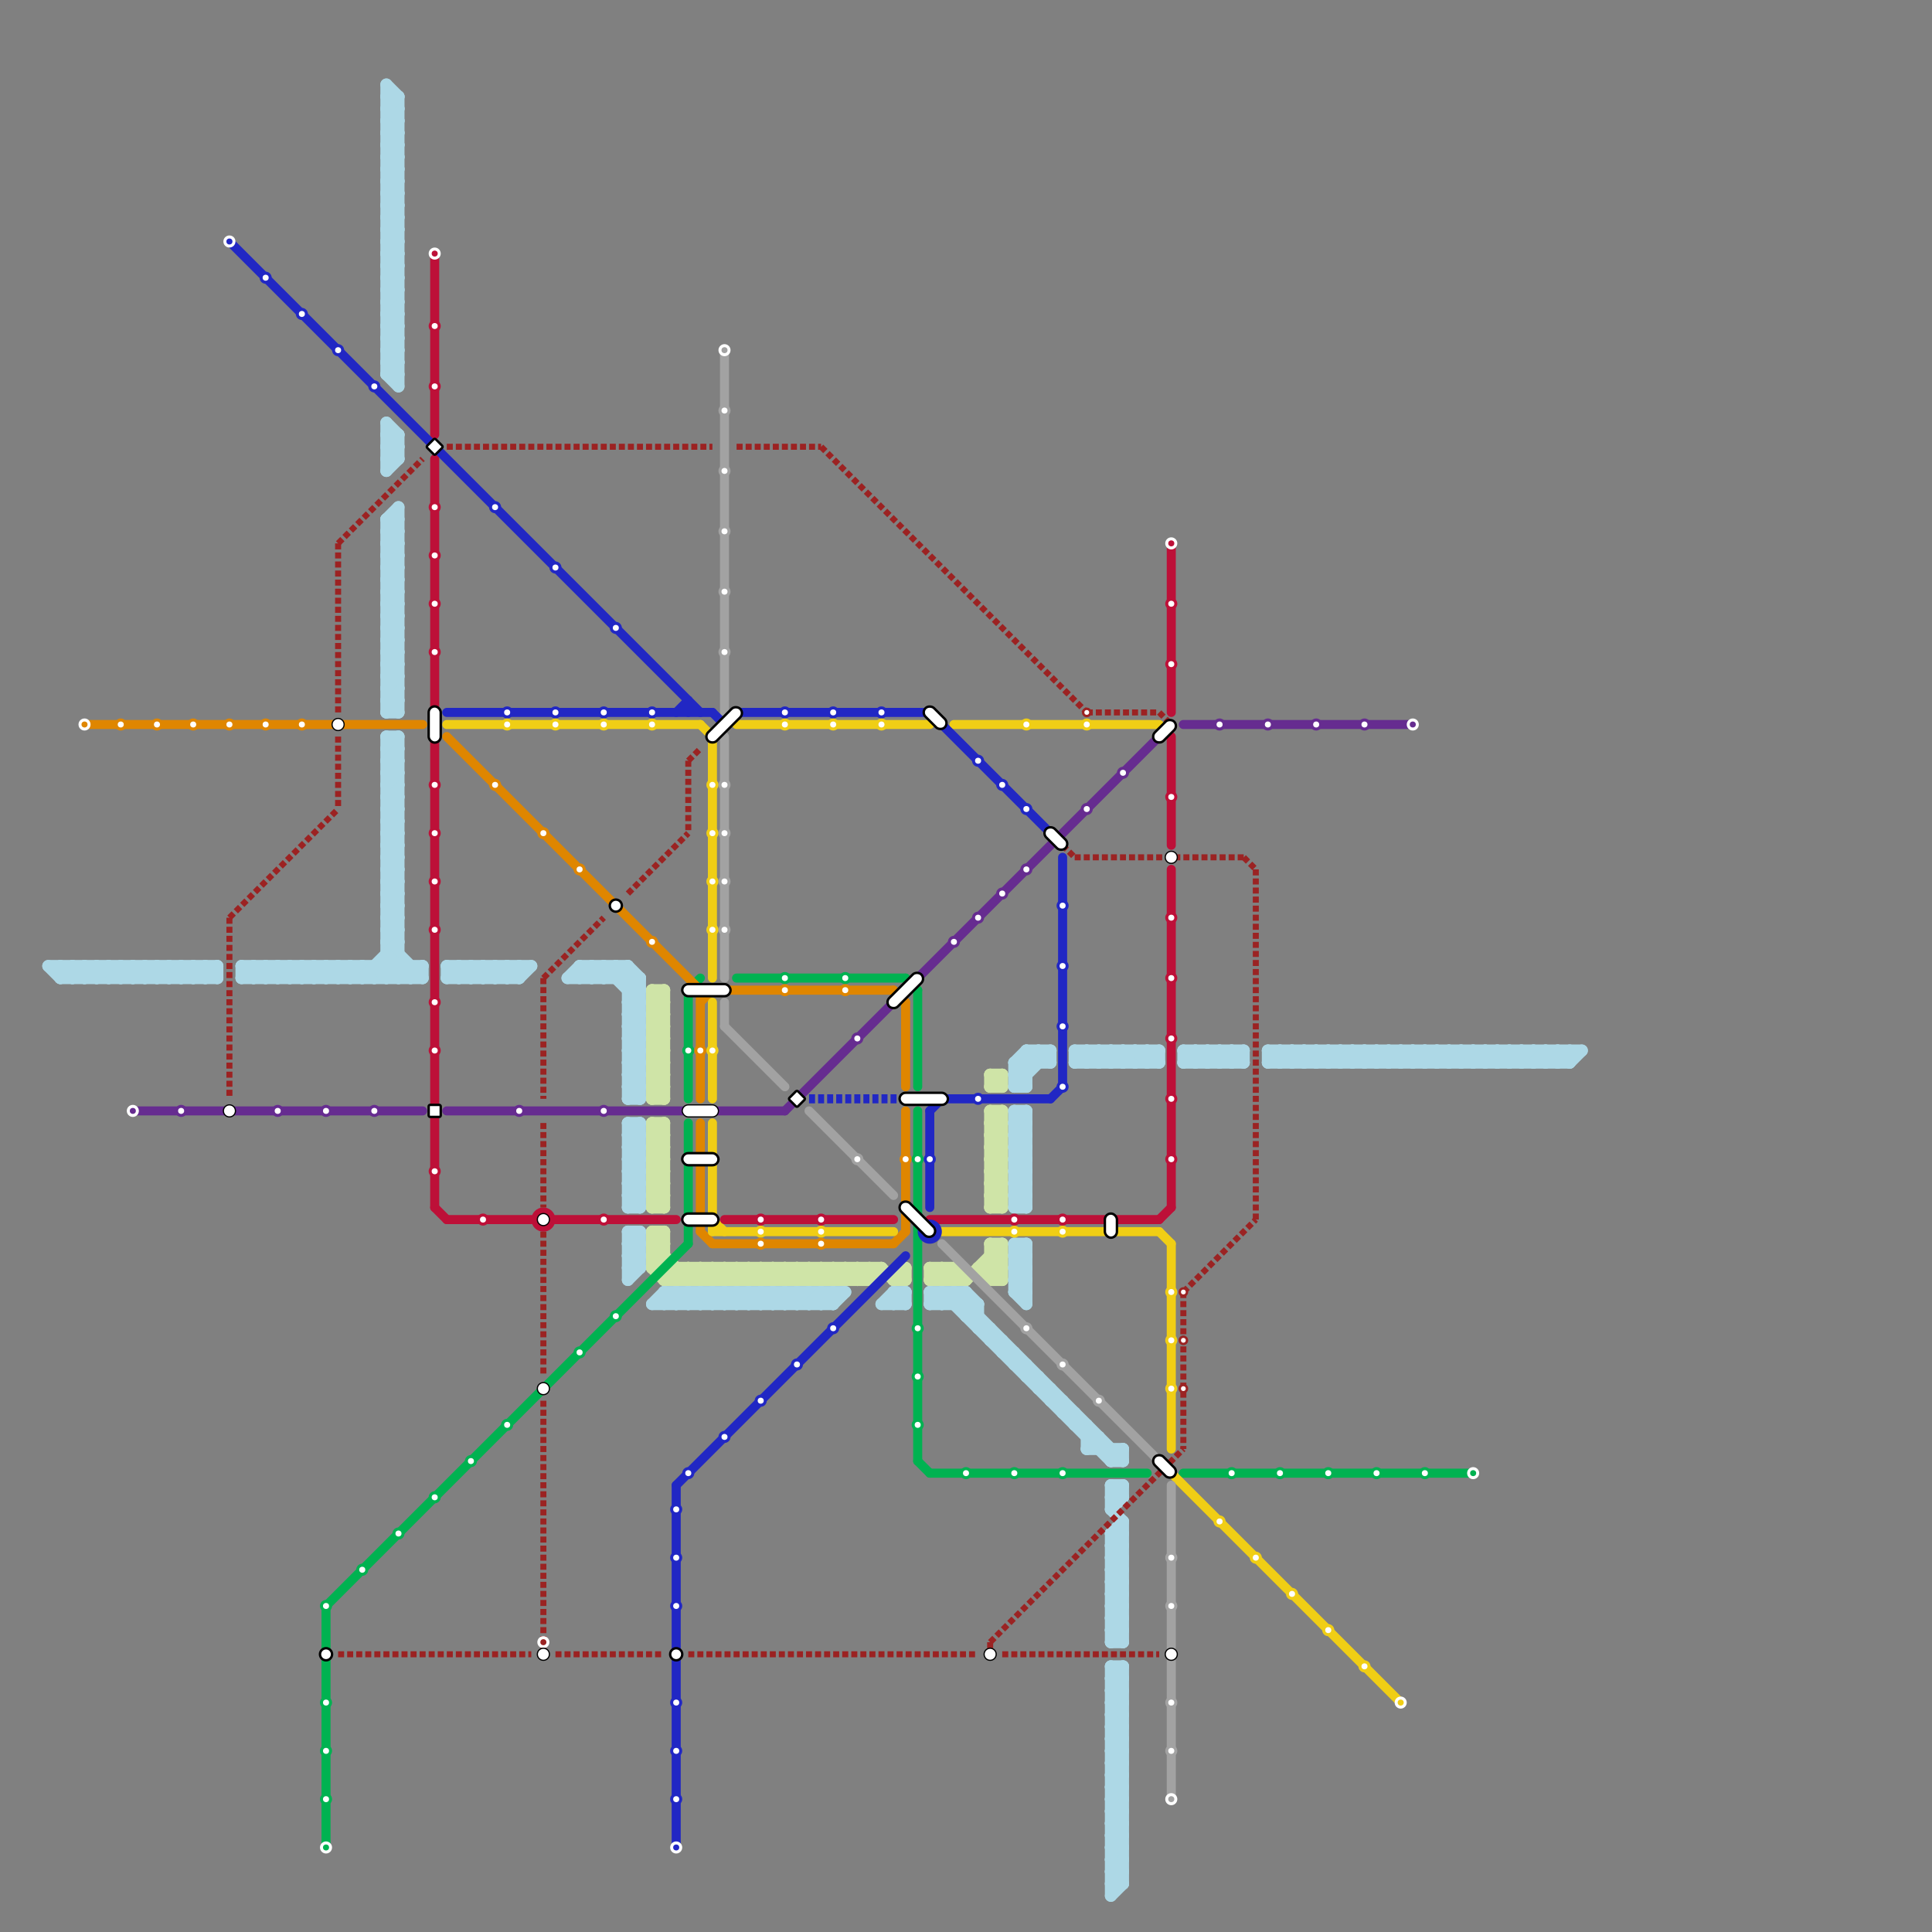 
<svg version="1.1" xmlns="http://www.w3.org/2000/svg" viewBox="0 0 160 160">
<rect x="0" y="0" width="160" height="160" fill="#808080" stroke="none"/>
<style>text { font: 1px Helvetica; font-weight: 600; white-space: pre; dominant-baseline: central; } line { stroke-width: 1; fill: none; stroke-linecap: round; stroke-linejoin: round; } .c0 { stroke: #cfe4a7 } .c1 { stroke: #00b251 } .c2 { stroke: #df8600 } .c3 { stroke: #f0ce15 } .c4 { stroke: #bd1038 } .c5 { stroke: #a2a2a2 } .c6 { stroke: #662c90 } .c7 { stroke: #2127c4 } .c8 { stroke: #add8e6 } .c9 { stroke: #9b2222 } .c10 { stroke: #9c2222 } .c11 { stroke: #9b2322 } .c12 { stroke: #9b2323 } .w2 { stroke-width: .75; }.w1 { stroke-width: 1; }.w3 { stroke-width: .5; }.l3 { stroke-dasharray: .5 .25; stroke-linecap: butt; }</style><defs><g id="ct-xf"><circle r="0.5" fill="#fff" stroke="#000" stroke-width="0.2"/></g><g id="ct"><circle r="0.5" fill="#fff" stroke="#000" stroke-width="0.1"/></g><g id="cmd-xf-df8600"><circle r="0.5" fill="#fff"/><circle r="0.25" fill="#df8600"/></g><g id="cmd-df8600"><circle r="0.5" fill="#df8600"/><circle r="0.25" fill="#fff"/></g><g id="cmd-xf-662c90"><circle r="0.5" fill="#fff"/><circle r="0.25" fill="#662c90"/></g><g id="cmd-662c90"><circle r="0.5" fill="#662c90"/><circle r="0.25" fill="#fff"/></g><g id="cmd-xf-2127c4"><circle r="0.5" fill="#fff"/><circle r="0.25" fill="#2127c4"/></g><g id="cmd-2127c4"><circle r="0.5" fill="#2127c4"/><circle r="0.25" fill="#fff"/></g><g id="cmd-00b251"><circle r="0.5" fill="#00b251"/><circle r="0.25" fill="#fff"/></g><g id="cmd-xf-00b251"><circle r="0.5" fill="#fff"/><circle r="0.25" fill="#00b251"/></g><g id="cmd-xf-bd1038"><circle r="0.5" fill="#fff"/><circle r="0.25" fill="#bd1038"/></g><g id="cmd-bd1038"><circle r="0.5" fill="#bd1038"/><circle r="0.25" fill="#fff"/></g><g id="cmd-f0ce15"><circle r="0.5" fill="#f0ce15"/><circle r="0.25" fill="#fff"/></g><g id="cmd-xf-9b2322"><circle r="0.5" fill="#fff"/><circle r="0.25" fill="#9b2322"/></g><g id="cmd-xf-a2a2a2"><circle r="0.5" fill="#fff"/><circle r="0.25" fill="#a2a2a2"/></g><g id="cmd-a2a2a2"><circle r="0.5" fill="#a2a2a2"/><circle r="0.25" fill="#fff"/></g><g id="cmd-xf-f0ce15"><circle r="0.5" fill="#fff"/><circle r="0.25" fill="#f0ce15"/></g><g id="csm-9c2222"><circle r="0.4" fill="#9c2222"/><circle r="0.2" fill="#fff"/></g><g id="csm-9b2323"><circle r="0.4" fill="#9b2323"/><circle r="0.2" fill="#fff"/></g></defs><line class="c0 " x1="59" y1="105" x2="60" y2="106"/><line class="c0 " x1="54" y1="97" x2="55" y2="97"/><line class="c0 " x1="54" y1="99" x2="55" y2="99"/><line class="c0 " x1="82" y1="94" x2="83" y2="93"/><line class="c0 " x1="54" y1="85" x2="55" y2="84"/><line class="c0 " x1="64" y1="105" x2="65" y2="106"/><line class="c0 " x1="79" y1="105" x2="80" y2="106"/><line class="c0 " x1="54" y1="87" x2="55" y2="86"/><line class="c0 " x1="61" y1="105" x2="62" y2="106"/><line class="c0 " x1="82" y1="96" x2="83" y2="96"/><line class="c0 " x1="72" y1="105" x2="72" y2="106"/><line class="c0 " x1="54" y1="93" x2="55" y2="94"/><line class="c0 " x1="82" y1="98" x2="83" y2="97"/><line class="c0 " x1="54" y1="95" x2="55" y2="96"/><line class="c0 " x1="69" y1="106" x2="70" y2="105"/><line class="c0 " x1="81" y1="105" x2="82" y2="106"/><line class="c0 " x1="54" y1="83" x2="55" y2="83"/><line class="c0 " x1="78" y1="105" x2="78" y2="106"/><line class="c0 " x1="59" y1="106" x2="60" y2="105"/><line class="c0 " x1="82" y1="100" x2="83" y2="100"/><line class="c0 " x1="82" y1="92" x2="83" y2="93"/><line class="c0 " x1="65" y1="105" x2="66" y2="106"/><line class="c0 " x1="54" y1="103" x2="55" y2="102"/><line class="c0 " x1="82" y1="94" x2="83" y2="95"/><line class="c0 " x1="55" y1="82" x2="55" y2="91"/><line class="c0 " x1="62" y1="105" x2="63" y2="106"/><line class="c0 " x1="82" y1="98" x2="83" y2="99"/><line class="c0 " x1="54" y1="88" x2="55" y2="87"/><line class="c0 " x1="54" y1="82" x2="55" y2="83"/><line class="c0 " x1="63" y1="105" x2="64" y2="106"/><line class="c0 " x1="56" y1="106" x2="57" y2="105"/><line class="c0 " x1="54" y1="102" x2="55" y2="102"/><line class="c0 " x1="60" y1="105" x2="60" y2="106"/><line class="c0 " x1="82" y1="103" x2="83" y2="104"/><line class="c0 " x1="54" y1="104" x2="55" y2="104"/><line class="c0 " x1="69" y1="105" x2="69" y2="106"/><line class="c0 " x1="55" y1="93" x2="55" y2="100"/><line class="c0 " x1="82" y1="89" x2="83" y2="89"/><line class="c0 " x1="54" y1="90" x2="55" y2="89"/><line class="c0 " x1="55" y1="106" x2="72" y2="106"/><line class="c0 " x1="72" y1="106" x2="73" y2="105"/><line class="c0 " x1="54" y1="88" x2="55" y2="89"/><line class="c0 " x1="54" y1="98" x2="55" y2="99"/><line class="c0 " x1="54" y1="84" x2="55" y2="84"/><line class="c0 " x1="54" y1="86" x2="55" y2="86"/><line class="c0 " x1="68" y1="105" x2="68" y2="106"/><line class="c0 " x1="54" y1="96" x2="55" y2="95"/><line class="c0 " x1="58" y1="106" x2="59" y2="105"/><line class="c0 " x1="69" y1="105" x2="70" y2="106"/><line class="c0 " x1="58" y1="105" x2="58" y2="106"/><line class="c0 " x1="67" y1="105" x2="67" y2="106"/><line class="c0 " x1="54" y1="90" x2="55" y2="91"/><line class="c0 " x1="82" y1="106" x2="83" y2="105"/><line class="c0 " x1="60" y1="106" x2="61" y2="105"/><line class="c0 " x1="54" y1="102" x2="54" y2="105"/><line class="c0 " x1="54" y1="89" x2="55" y2="89"/><line class="c0 " x1="83" y1="92" x2="83" y2="100"/><line class="c0 " x1="54" y1="97" x2="55" y2="96"/><line class="c0 " x1="54" y1="99" x2="55" y2="98"/><line class="c0 " x1="54" y1="91" x2="55" y2="90"/><line class="c0 " x1="59" y1="105" x2="59" y2="106"/><line class="c0 " x1="66" y1="105" x2="67" y2="106"/><line class="c0 " x1="74" y1="106" x2="75" y2="105"/><line class="c0 " x1="54" y1="93" x2="55" y2="93"/><line class="c0 " x1="68" y1="106" x2="69" y2="105"/><line class="c0 " x1="54" y1="85" x2="55" y2="86"/><line class="c0 " x1="54" y1="95" x2="55" y2="95"/><line class="c0 " x1="82" y1="90" x2="83" y2="89"/><line class="c0 " x1="54" y1="87" x2="55" y2="88"/><line class="c0 " x1="55" y1="106" x2="56" y2="105"/><line class="c0 " x1="82" y1="104" x2="83" y2="105"/><line class="c0 " x1="64" y1="105" x2="64" y2="106"/><line class="c0 " x1="79" y1="105" x2="79" y2="106"/><line class="c0 " x1="68" y1="105" x2="69" y2="106"/><line class="c0 " x1="82" y1="92" x2="83" y2="92"/><line class="c0 " x1="54" y1="97" x2="55" y2="98"/><line class="c0 " x1="82" y1="94" x2="83" y2="94"/><line class="c0 " x1="54" y1="99" x2="55" y2="100"/><line class="c0 " x1="77" y1="106" x2="80" y2="106"/><line class="c0 " x1="70" y1="105" x2="70" y2="106"/><line class="c0 " x1="65" y1="105" x2="65" y2="106"/><line class="c0 " x1="82" y1="98" x2="83" y2="98"/><line class="c0 " x1="62" y1="106" x2="63" y2="105"/><line class="c0 " x1="82" y1="89" x2="82" y2="90"/><line class="c0 " x1="71" y1="106" x2="72" y2="105"/><line class="c0 " x1="82" y1="97" x2="83" y2="96"/><line class="c0 " x1="82" y1="99" x2="83" y2="98"/><line class="c0 " x1="77" y1="106" x2="78" y2="105"/><line class="c0 " x1="71" y1="105" x2="71" y2="106"/><line class="c0 " x1="78" y1="105" x2="79" y2="106"/><line class="c0 " x1="54" y1="82" x2="55" y2="82"/><line class="c0 " x1="64" y1="106" x2="65" y2="105"/><line class="c0 " x1="54" y1="94" x2="55" y2="94"/><line class="c0 " x1="82" y1="93" x2="83" y2="93"/><line class="c0 " x1="82" y1="103" x2="83" y2="103"/><line class="c0 " x1="54" y1="104" x2="55" y2="103"/><line class="c0 " x1="82" y1="95" x2="83" y2="95"/><line class="c0 " x1="57" y1="106" x2="58" y2="105"/><line class="c0 " x1="60" y1="105" x2="61" y2="106"/><line class="c0 " x1="54" y1="88" x2="55" y2="88"/><line class="c0 " x1="63" y1="105" x2="63" y2="106"/><line class="c0 " x1="70" y1="105" x2="71" y2="106"/><line class="c0 " x1="80" y1="106" x2="83" y2="103"/><line class="c0 " x1="82" y1="97" x2="83" y2="98"/><line class="c0 " x1="54" y1="98" x2="55" y2="98"/><line class="c0 " x1="54" y1="103" x2="57" y2="106"/><line class="c0 " x1="57" y1="105" x2="58" y2="106"/><line class="c0 " x1="54" y1="100" x2="55" y2="100"/><line class="c0 " x1="82" y1="99" x2="83" y2="100"/><line class="c0 " x1="54" y1="84" x2="55" y2="83"/><line class="c0 " x1="54" y1="86" x2="55" y2="85"/><line class="c0 " x1="77" y1="105" x2="78" y2="106"/><line class="c0 " x1="54" y1="102" x2="55" y2="103"/><line class="c0 " x1="77" y1="105" x2="79" y2="105"/><line class="c0 " x1="55" y1="102" x2="55" y2="104"/><line class="c0 " x1="54" y1="96" x2="55" y2="97"/><line class="c0 " x1="82" y1="96" x2="83" y2="95"/><line class="c0 " x1="54" y1="89" x2="55" y2="88"/><line class="c0 " x1="54" y1="83" x2="55" y2="82"/><line class="c0 " x1="54" y1="93" x2="54" y2="100"/><line class="c0 " x1="83" y1="103" x2="83" y2="106"/><line class="c0 " x1="82" y1="100" x2="83" y2="99"/><line class="c0 " x1="61" y1="105" x2="61" y2="106"/><line class="c0 " x1="75" y1="105" x2="75" y2="106"/><line class="c0 " x1="54" y1="85" x2="55" y2="85"/><line class="c0 " x1="54" y1="87" x2="55" y2="87"/><line class="c0 " x1="54" y1="95" x2="55" y2="94"/><line class="c0 " x1="67" y1="105" x2="68" y2="106"/><line class="c0 " x1="82" y1="104" x2="83" y2="104"/><line class="c0 " x1="54" y1="105" x2="55" y2="104"/><line class="c0 " x1="82" y1="96" x2="83" y2="97"/><line class="c0 " x1="82" y1="106" x2="83" y2="106"/><line class="c0 " x1="67" y1="106" x2="68" y2="105"/><line class="c0 " x1="54" y1="89" x2="55" y2="90"/><line class="c0 " x1="54" y1="91" x2="55" y2="91"/><line class="c0 " x1="62" y1="105" x2="62" y2="106"/><line class="c0 " x1="54" y1="83" x2="55" y2="84"/><line class="c0 " x1="56" y1="105" x2="56" y2="106"/><line class="c0 " x1="54" y1="103" x2="55" y2="103"/><line class="c0 " x1="74" y1="106" x2="75" y2="106"/><line class="c0 " x1="61" y1="106" x2="62" y2="105"/><line class="c0 " x1="82" y1="90" x2="83" y2="90"/><line class="c0 " x1="54" y1="105" x2="55" y2="106"/><line class="c0 " x1="81" y1="105" x2="83" y2="105"/><line class="c0 " x1="83" y1="89" x2="83" y2="90"/><line class="c0 " x1="78" y1="106" x2="79" y2="105"/><line class="c0 " x1="54" y1="94" x2="55" y2="93"/><line class="c0 " x1="82" y1="93" x2="83" y2="92"/><line class="c0 " x1="65" y1="106" x2="66" y2="105"/><line class="c0 " x1="82" y1="95" x2="83" y2="94"/><line class="c0 " x1="56" y1="105" x2="73" y2="105"/><line class="c0 " x1="82" y1="103" x2="82" y2="106"/><line class="c0 " x1="82" y1="105" x2="83" y2="104"/><line class="c0 " x1="82" y1="92" x2="82" y2="100"/><line class="c0 " x1="54" y1="82" x2="54" y2="91"/><line class="c0 " x1="82" y1="97" x2="83" y2="97"/><line class="c0 " x1="54" y1="90" x2="55" y2="90"/><line class="c0 " x1="54" y1="98" x2="55" y2="97"/><line class="c0 " x1="82" y1="99" x2="83" y2="99"/><line class="c0 " x1="54" y1="100" x2="55" y2="99"/><line class="c0 " x1="82" y1="89" x2="83" y2="90"/><line class="c0 " x1="71" y1="105" x2="72" y2="106"/><line class="c0 " x1="70" y1="106" x2="71" y2="105"/><line class="c0 " x1="58" y1="105" x2="59" y2="106"/><line class="c0 " x1="66" y1="106" x2="67" y2="105"/><line class="c0 " x1="54" y1="84" x2="55" y2="85"/><line class="c0 " x1="54" y1="94" x2="55" y2="95"/><line class="c0 " x1="82" y1="93" x2="83" y2="94"/><line class="c0 " x1="57" y1="105" x2="57" y2="106"/><line class="c0 " x1="54" y1="86" x2="55" y2="87"/><line class="c0 " x1="63" y1="106" x2="64" y2="105"/><line class="c0 " x1="54" y1="96" x2="55" y2="96"/><line class="c0 " x1="66" y1="105" x2="66" y2="106"/><line class="c0 " x1="73" y1="105" x2="74" y2="106"/><line class="c0 " x1="82" y1="95" x2="83" y2="96"/><line class="c0 " x1="82" y1="105" x2="83" y2="106"/><line class="c0 " x1="77" y1="105" x2="77" y2="106"/><line class="c1 w2" x1="98" y1="122" x2="122" y2="122"/><line class="c1 w2" x1="76" y1="92" x2="76" y2="121"/><line class="c1 w2" x1="57" y1="93" x2="57" y2="103"/><line class="c1 w2" x1="61" y1="81" x2="75" y2="81"/><line class="c1 w2" x1="27" y1="133" x2="27" y2="153"/><line class="c1 w2" x1="76" y1="121" x2="77" y2="122"/><line class="c1 w2" x1="57" y1="82" x2="57" y2="91"/><line class="c1 w2" x1="76" y1="82" x2="76" y2="90"/><line class="c1 w2" x1="57" y1="82" x2="58" y2="81"/><line class="c1 w2" x1="27" y1="133" x2="57" y2="103"/><line class="c1 w2" x1="77" y1="122" x2="95" y2="122"/><line class="c1 w2" x1="75" y1="81" x2="76" y2="82"/><line class="c2 w2" x1="59" y1="103" x2="74" y2="103"/><line class="c2 w2" x1="58" y1="93" x2="58" y2="102"/><line class="c2 w2" x1="74" y1="103" x2="75" y2="102"/><line class="c2 w2" x1="75" y1="92" x2="75" y2="102"/><line class="c2 w2" x1="74" y1="82" x2="75" y2="83"/><line class="c2 w2" x1="75" y1="83" x2="75" y2="90"/><line class="c2 w2" x1="7" y1="60" x2="35" y2="60"/><line class="c2 w2" x1="58" y1="83" x2="59" y2="82"/><line class="c2 w2" x1="37" y1="61" x2="58" y2="82"/><line class="c2 w2" x1="58" y1="82" x2="74" y2="82"/><line class="c2 w2" x1="58" y1="82" x2="58" y2="91"/><line class="c2 w2" x1="58" y1="102" x2="59" y2="103"/><line class="c3 w2" x1="37" y1="60" x2="58" y2="60"/><line class="c3 w2" x1="61" y1="60" x2="77" y2="60"/><line class="c3 w2" x1="79" y1="60" x2="96" y2="60"/><line class="c3 w2" x1="59" y1="93" x2="59" y2="102"/><line class="c3 w2" x1="59" y1="102" x2="74" y2="102"/><line class="c3 w2" x1="96" y1="102" x2="97" y2="103"/><line class="c3 w2" x1="97" y1="122" x2="116" y2="141"/><line class="c3 w2" x1="78" y1="102" x2="96" y2="102"/><line class="c3 w2" x1="59" y1="83" x2="59" y2="91"/><line class="c3 w2" x1="97" y1="103" x2="97" y2="120"/><line class="c3 w2" x1="59" y1="61" x2="59" y2="81"/><line class="c3 w2" x1="59" y1="101" x2="60" y2="102"/><line class="c3 w2" x1="58" y1="60" x2="59" y2="61"/><line class="c4 w2" x1="46" y1="101" x2="56" y2="101"/><line class="c4 w2" x1="97" y1="61" x2="97" y2="70"/><line class="c4 w2" x1="36" y1="21" x2="36" y2="36"/><line class="c4 w2" x1="97" y1="45" x2="97" y2="59"/><line class="c4 w2" x1="97" y1="72" x2="97" y2="100"/><line class="c4 w2" x1="37" y1="101" x2="44" y2="101"/><line class="c4 w2" x1="36" y1="38" x2="36" y2="100"/><line class="c4 w2" x1="60" y1="101" x2="74" y2="101"/><line class="c4 w2" x1="36" y1="100" x2="37" y2="101"/><line class="c4 w2" x1="96" y1="101" x2="97" y2="100"/><line class="c4 w2" x1="77" y1="101" x2="96" y2="101"/><circle cx="45" cy="101" r="1" fill="#bd1038" /><line class="c5 w2" x1="60" y1="83" x2="60" y2="85"/><line class="c5 w2" x1="60" y1="85" x2="65" y2="90"/><line class="c5 w2" x1="78" y1="103" x2="96" y2="121"/><line class="c5 w2" x1="60" y1="61" x2="60" y2="81"/><line class="c5 w2" x1="60" y1="29" x2="60" y2="59"/><line class="c5 w2" x1="67" y1="92" x2="74" y2="99"/><line class="c5 w2" x1="97" y1="123" x2="97" y2="149"/><line class="c6 w2" x1="98" y1="60" x2="117" y2="60"/><line class="c6 w2" x1="11" y1="92" x2="35" y2="92"/><line class="c6 w2" x1="37" y1="92" x2="65" y2="92"/><line class="c6 w2" x1="65" y1="92" x2="96" y2="61"/><line class="c7 w2" x1="57" y1="58" x2="57" y2="59"/><line class="c7 w2" x1="56" y1="59" x2="57" y2="58"/><line class="c7 w2" x1="61" y1="59" x2="77" y2="59"/><line class="c7 w2" x1="88" y1="71" x2="88" y2="90"/><line class="c7 w2" x1="77" y1="92" x2="78" y2="91"/><line class="c7 w2" x1="56" y1="123" x2="56" y2="153"/><line class="c7 w2" x1="77" y1="92" x2="77" y2="100"/><line class="c7 w2" x1="56" y1="123" x2="75" y2="104"/><line class="c7 w2" x1="77" y1="59" x2="87" y2="69"/><line class="c7 w2" x1="19" y1="20" x2="58" y2="59"/><line class="c7 w2" x1="37" y1="59" x2="59" y2="59"/><line class="c7 w2" x1="59" y1="59" x2="60" y2="60"/><line class="c7 w2" x1="78" y1="91" x2="87" y2="91"/><line class="c7 w2" x1="60" y1="60" x2="61" y2="59"/><line class="c7 w2" x1="87" y1="91" x2="88" y2="90"/><circle cx="77" cy="102" r="1" fill="#2127c4" /><line class="c7 w2 l3" x1="67" y1="91" x2="77" y2="91"/><line class="c8 " x1="92" y1="129" x2="93" y2="128"/><line class="c8 " x1="32" y1="9" x2="33" y2="9"/><line class="c8 " x1="9" y1="80" x2="9" y2="81"/><line class="c8 " x1="92" y1="121" x2="93" y2="120"/><line class="c8 " x1="32" y1="11" x2="33" y2="11"/><line class="c8 " x1="84" y1="95" x2="85" y2="94"/><line class="c8 " x1="84" y1="97" x2="85" y2="96"/><line class="c8 " x1="92" y1="139" x2="93" y2="140"/><line class="c8 " x1="52" y1="90" x2="53" y2="90"/><line class="c8 " x1="61" y1="107" x2="61" y2="108"/><line class="c8 " x1="68" y1="107" x2="69" y2="108"/><line class="c8 " x1="32" y1="49" x2="33" y2="49"/><line class="c8 " x1="11" y1="80" x2="11" y2="81"/><line class="c8 " x1="55" y1="107" x2="56" y2="108"/><line class="c8 " x1="53" y1="81" x2="53" y2="91"/><line class="c8 " x1="32" y1="71" x2="33" y2="70"/><line class="c8 " x1="29" y1="81" x2="30" y2="80"/><line class="c8 " x1="109" y1="87" x2="109" y2="88"/><line class="c8 " x1="32" y1="73" x2="33" y2="72"/><line class="c8 " x1="23" y1="81" x2="24" y2="80"/><line class="c8 " x1="32" y1="14" x2="33" y2="13"/><line class="c8 " x1="52" y1="88" x2="53" y2="87"/><line class="c8 " x1="17" y1="80" x2="18" y2="81"/><line class="c8 " x1="96" y1="87" x2="96" y2="88"/><line class="c8 " x1="10" y1="81" x2="11" y2="80"/><line class="c8 " x1="84" y1="90" x2="87" y2="87"/><line class="c8 " x1="111" y1="87" x2="111" y2="88"/><line class="c8 " x1="6" y1="80" x2="7" y2="81"/><line class="c8 " x1="98" y1="87" x2="98" y2="88"/><line class="c8 " x1="32" y1="79" x2="33" y2="79"/><line class="c8 " x1="32" y1="30" x2="33" y2="30"/><line class="c8 " x1="32" y1="17" x2="33" y2="18"/><line class="c8 " x1="84" y1="94" x2="85" y2="95"/><line class="c8 " x1="24" y1="81" x2="25" y2="80"/><line class="c8 " x1="123" y1="87" x2="124" y2="88"/><line class="c8 " x1="39" y1="80" x2="39" y2="81"/><line class="c8 " x1="91" y1="87" x2="91" y2="88"/><line class="c8 " x1="54" y1="108" x2="55" y2="107"/><line class="c8 " x1="106" y1="87" x2="106" y2="88"/><line class="c8 " x1="32" y1="46" x2="33" y2="47"/><line class="c8 " x1="93" y1="87" x2="93" y2="88"/><line class="c8 " x1="114" y1="88" x2="115" y2="87"/><line class="c8 " x1="32" y1="70" x2="33" y2="69"/><line class="c8 " x1="56" y1="108" x2="57" y2="107"/><line class="c8 " x1="32" y1="72" x2="33" y2="71"/><line class="c8 " x1="32" y1="13" x2="33" y2="12"/><line class="c8 " x1="77" y1="107" x2="78" y2="108"/><line class="c8 " x1="37" y1="80" x2="38" y2="81"/><line class="c8 " x1="32" y1="22" x2="33" y2="21"/><line class="c8 " x1="90" y1="119" x2="91" y2="119"/><line class="c8 " x1="53" y1="93" x2="53" y2="100"/><line class="c8 " x1="24" y1="80" x2="25" y2="81"/><line class="c8 " x1="32" y1="51" x2="33" y2="51"/><line class="c8 " x1="42" y1="81" x2="43" y2="80"/><line class="c8 " x1="48" y1="80" x2="52" y2="80"/><line class="c8 " x1="116" y1="87" x2="117" y2="88"/><line class="c8 " x1="86" y1="115" x2="87" y2="115"/><line class="c8 " x1="67" y1="107" x2="67" y2="108"/><line class="c8 " x1="74" y1="107" x2="75" y2="108"/><line class="c8 " x1="121" y1="88" x2="122" y2="87"/><line class="c8 " x1="33" y1="36" x2="33" y2="38"/><line class="c8 " x1="118" y1="87" x2="119" y2="88"/><line class="c8 " x1="89" y1="118" x2="90" y2="118"/><line class="c8 " x1="32" y1="74" x2="33" y2="75"/><line class="c8 " x1="6" y1="81" x2="7" y2="80"/><line class="c8 " x1="37" y1="81" x2="38" y2="80"/><line class="c8 " x1="32" y1="76" x2="33" y2="77"/><line class="c8 " x1="84" y1="96" x2="85" y2="96"/><line class="c8 " x1="117" y1="87" x2="118" y2="88"/><line class="c8 " x1="32" y1="21" x2="33" y2="21"/><line class="c8 " x1="84" y1="98" x2="85" y2="98"/><line class="c8 " x1="92" y1="139" x2="93" y2="139"/><line class="c8 " x1="69" y1="107" x2="69" y2="108"/><line class="c8 " x1="52" y1="90" x2="53" y2="89"/><line class="c8 " x1="87" y1="115" x2="87" y2="116"/><line class="c8 " x1="32" y1="49" x2="33" y2="48"/><line class="c8 " x1="92" y1="157" x2="93" y2="156"/><line class="c8 " x1="32" y1="19" x2="33" y2="20"/><line class="c8 " x1="32" y1="43" x2="33" y2="42"/><line class="c8 " x1="52" y1="84" x2="53" y2="85"/><line class="c8 " x1="92" y1="153" x2="93" y2="154"/><line class="c8 " x1="32" y1="37" x2="33" y2="38"/><line class="c8 " x1="92" y1="145" x2="93" y2="146"/><line class="c8 " x1="92" y1="155" x2="93" y2="156"/><line class="c8 " x1="52" y1="98" x2="53" y2="98"/><line class="c8 " x1="20" y1="80" x2="20" y2="81"/><line class="c8 " x1="52" y1="100" x2="53" y2="100"/><line class="c8 " x1="27" y1="80" x2="28" y2="81"/><line class="c8 " x1="14" y1="80" x2="14" y2="81"/><line class="c8 " x1="32" y1="59" x2="33" y2="59"/><line class="c8 " x1="105" y1="87" x2="131" y2="87"/><line class="c8 " x1="32" y1="81" x2="33" y2="80"/><line class="c8 " x1="112" y1="87" x2="112" y2="88"/><line class="c8 " x1="26" y1="81" x2="27" y2="80"/><line class="c8 " x1="84" y1="88" x2="85" y2="87"/><line class="c8 " x1="12" y1="80" x2="13" y2="81"/><line class="c8 " x1="22" y1="80" x2="23" y2="81"/><line class="c8 " x1="114" y1="87" x2="114" y2="88"/><line class="c8 " x1="52" y1="89" x2="53" y2="88"/><line class="c8 " x1="52" y1="91" x2="53" y2="90"/><line class="c8 " x1="54" y1="108" x2="69" y2="108"/><line class="c8 " x1="84" y1="104" x2="85" y2="104"/><line class="c8 " x1="57" y1="108" x2="58" y2="107"/><line class="c8 " x1="32" y1="16" x2="33" y2="17"/><line class="c8 " x1="32" y1="8" x2="33" y2="9"/><line class="c8 " x1="57" y1="107" x2="57" y2="108"/><line class="c8 " x1="7" y1="80" x2="7" y2="81"/><line class="c8 " x1="32" y1="51" x2="33" y2="50"/><line class="c8 " x1="32" y1="38" x2="33" y2="38"/><line class="c8 " x1="38" y1="80" x2="39" y2="81"/><line class="c8 " x1="130" y1="87" x2="130" y2="88"/><line class="c8 " x1="92" y1="124" x2="93" y2="124"/><line class="c8 " x1="58" y1="108" x2="59" y2="107"/><line class="c8 " x1="85" y1="87" x2="87" y2="87"/><line class="c8 " x1="40" y1="80" x2="41" y2="81"/><line class="c8 " x1="52" y1="93" x2="53" y2="94"/><line class="c8 " x1="74" y1="107" x2="75" y2="107"/><line class="c8 " x1="92" y1="123" x2="92" y2="125"/><line class="c8 " x1="52" y1="95" x2="53" y2="96"/><line class="c8 " x1="8" y1="80" x2="8" y2="81"/><line class="c8 " x1="32" y1="61" x2="33" y2="61"/><line class="c8 " x1="32" y1="48" x2="33" y2="49"/><line class="c8 " x1="125" y1="87" x2="125" y2="88"/><line class="c8 " x1="84" y1="96" x2="85" y2="95"/><line class="c8 " x1="119" y1="87" x2="120" y2="88"/><line class="c8 " x1="32" y1="21" x2="33" y2="20"/><line class="c8 " x1="31" y1="81" x2="33" y2="79"/><line class="c8 " x1="32" y1="19" x2="33" y2="19"/><line class="c8 " x1="10" y1="80" x2="10" y2="81"/><line class="c8 " x1="84" y1="98" x2="85" y2="97"/><line class="c8 " x1="92" y1="131" x2="93" y2="130"/><line class="c8 " x1="73" y1="108" x2="75" y2="108"/><line class="c8 " x1="127" y1="87" x2="127" y2="88"/><line class="c8 " x1="75" y1="107" x2="75" y2="108"/><line class="c8 " x1="99" y1="88" x2="100" y2="87"/><line class="c8 " x1="22" y1="81" x2="23" y2="80"/><line class="c8 " x1="93" y1="126" x2="93" y2="136"/><line class="c8 " x1="92" y1="125" x2="93" y2="126"/><line class="c8 " x1="92" y1="127" x2="93" y2="128"/><line class="c8 " x1="84" y1="99" x2="85" y2="100"/><line class="c8 " x1="32" y1="37" x2="33" y2="37"/><line class="c8 " x1="92" y1="145" x2="93" y2="145"/><line class="c8 " x1="110" y1="88" x2="111" y2="87"/><line class="c8 " x1="92" y1="147" x2="93" y2="147"/><line class="c8 " x1="84" y1="106" x2="85" y2="106"/><line class="c8 " x1="84" y1="93" x2="85" y2="94"/><line class="c8 " x1="52" y1="98" x2="53" y2="97"/><line class="c8 " x1="52" y1="100" x2="53" y2="99"/><line class="c8 " x1="32" y1="59" x2="33" y2="58"/><line class="c8 " x1="51" y1="81" x2="52" y2="80"/><line class="c8 " x1="32" y1="53" x2="33" y2="52"/><line class="c8 " x1="32" y1="75" x2="33" y2="76"/><line class="c8 " x1="122" y1="87" x2="123" y2="88"/><line class="c8 " x1="32" y1="67" x2="33" y2="68"/><line class="c8 " x1="32" y1="77" x2="33" y2="78"/><line class="c8 " x1="32" y1="69" x2="33" y2="70"/><line class="c8 " x1="32" y1="18" x2="33" y2="19"/><line class="c8 " x1="52" y1="94" x2="53" y2="95"/><line class="c8 " x1="30" y1="80" x2="30" y2="81"/><line class="c8 " x1="80" y1="107" x2="80" y2="109"/><line class="c8 " x1="13" y1="80" x2="14" y2="81"/><line class="c8 " x1="92" y1="128" x2="93" y2="127"/><line class="c8 " x1="33" y1="8" x2="33" y2="32"/><line class="c8 " x1="32" y1="7" x2="32" y2="31"/><line class="c8 " x1="83" y1="112" x2="84" y2="112"/><line class="c8 " x1="84" y1="104" x2="85" y2="103"/><line class="c8 " x1="21" y1="80" x2="21" y2="81"/><line class="c8 " x1="52" y1="97" x2="53" y2="97"/><line class="c8 " x1="92" y1="88" x2="93" y2="87"/><line class="c8 " x1="15" y1="80" x2="16" y2="81"/><line class="c8 " x1="32" y1="58" x2="33" y2="58"/><line class="c8 " x1="78" y1="108" x2="79" y2="107"/><line class="c8 " x1="32" y1="56" x2="33" y2="57"/><line class="c8 " x1="89" y1="87" x2="90" y2="88"/><line class="c8 " x1="77" y1="107" x2="80" y2="107"/><line class="c8 " x1="92" y1="120" x2="92" y2="121"/><line class="c8 " x1="65" y1="107" x2="65" y2="108"/><line class="c8 " x1="30" y1="80" x2="31" y2="81"/><line class="c8 " x1="32" y1="8" x2="33" y2="8"/><line class="c8 " x1="94" y1="88" x2="95" y2="87"/><line class="c8 " x1="32" y1="23" x2="33" y2="22"/><line class="c8 " x1="82" y1="111" x2="83" y2="111"/><line class="c8 " x1="73" y1="108" x2="74" y2="107"/><line class="c8 " x1="123" y1="88" x2="124" y2="87"/><line class="c8 " x1="60" y1="108" x2="61" y2="107"/><line class="c8 " x1="84" y1="103" x2="85" y2="103"/><line class="c8 " x1="35" y1="80" x2="35" y2="81"/><line class="c8 " x1="32" y1="24" x2="33" y2="25"/><line class="c8 " x1="100" y1="87" x2="101" y2="88"/><line class="c8 " x1="32" y1="26" x2="33" y2="27"/><line class="c8 " x1="60" y1="107" x2="60" y2="108"/><line class="c8 " x1="89" y1="88" x2="90" y2="87"/><line class="c8 " x1="41" y1="80" x2="42" y2="81"/><line class="c8 " x1="32" y1="48" x2="33" y2="48"/><line class="c8 " x1="47" y1="81" x2="48" y2="80"/><line class="c8 " x1="105" y1="88" x2="106" y2="87"/><line class="c8 " x1="90" y1="120" x2="91" y2="119"/><line class="c8 " x1="20" y1="81" x2="35" y2="81"/><line class="c8 " x1="107" y1="88" x2="108" y2="87"/><line class="c8 " x1="32" y1="62" x2="33" y2="63"/><line class="c8 " x1="32" y1="64" x2="33" y2="65"/><line class="c8 " x1="55" y1="107" x2="70" y2="107"/><line class="c8 " x1="92" y1="127" x2="93" y2="127"/><line class="c8 " x1="128" y1="87" x2="128" y2="88"/><line class="c8 " x1="48" y1="81" x2="49" y2="80"/><line class="c8 " x1="92" y1="145" x2="93" y2="144"/><line class="c8 " x1="32" y1="29" x2="33" y2="28"/><line class="c8 " x1="84" y1="106" x2="85" y2="105"/><line class="c8 " x1="84" y1="93" x2="85" y2="93"/><line class="c8 " x1="92" y1="147" x2="93" y2="146"/><line class="c8 " x1="52" y1="96" x2="53" y2="97"/><line class="c8 " x1="32" y1="45" x2="33" y2="46"/><line class="c8 " x1="115" y1="88" x2="116" y2="87"/><line class="c8 " x1="32" y1="47" x2="33" y2="48"/><line class="c8 " x1="78" y1="107" x2="78" y2="108"/><line class="c8 " x1="32" y1="67" x2="33" y2="67"/><line class="c8 " x1="32" y1="69" x2="33" y2="69"/><line class="c8 " x1="32" y1="18" x2="33" y2="18"/><line class="c8 " x1="52" y1="94" x2="53" y2="94"/><line class="c8 " x1="32" y1="10" x2="33" y2="10"/><line class="c8 " x1="84" y1="107" x2="85" y2="108"/><line class="c8 " x1="32" y1="61" x2="32" y2="81"/><line class="c8 " x1="79" y1="108" x2="80" y2="107"/><line class="c8 " x1="42" y1="80" x2="42" y2="81"/><line class="c8 " x1="113" y1="87" x2="114" y2="88"/><line class="c8 " x1="92" y1="144" x2="93" y2="144"/><line class="c8 " x1="29" y1="80" x2="29" y2="81"/><line class="c8 " x1="92" y1="146" x2="93" y2="146"/><line class="c8 " x1="23" y1="80" x2="23" y2="81"/><line class="c8 " x1="84" y1="92" x2="85" y2="93"/><line class="c8 " x1="92" y1="148" x2="93" y2="148"/><line class="c8 " x1="52" y1="97" x2="53" y2="96"/><line class="c8 " x1="32" y1="28" x2="33" y2="29"/><line class="c8 " x1="52" y1="99" x2="53" y2="98"/><line class="c8 " x1="32" y1="58" x2="33" y2="57"/><line class="c8 " x1="32" y1="50" x2="33" y2="49"/><line class="c8 " x1="32" y1="52" x2="33" y2="51"/><line class="c8 " x1="31" y1="80" x2="31" y2="81"/><line class="c8 " x1="90" y1="87" x2="91" y2="88"/><line class="c8 " x1="129" y1="88" x2="130" y2="87"/><line class="c8 " x1="33" y1="42" x2="33" y2="59"/><line class="c8 " x1="120" y1="88" x2="121" y2="87"/><line class="c8 " x1="95" y1="88" x2="96" y2="87"/><line class="c8 " x1="32" y1="66" x2="33" y2="66"/><line class="c8 " x1="32" y1="68" x2="33" y2="68"/><line class="c8 " x1="26" y1="80" x2="26" y2="81"/><line class="c8 " x1="32" y1="39" x2="33" y2="38"/><line class="c8 " x1="32" y1="26" x2="33" y2="26"/><line class="c8 " x1="32" y1="31" x2="33" y2="30"/><line class="c8 " x1="124" y1="88" x2="125" y2="87"/><line class="c8 " x1="66" y1="108" x2="67" y2="107"/><line class="c8 " x1="126" y1="88" x2="127" y2="87"/><line class="c8 " x1="52" y1="83" x2="53" y2="84"/><line class="c8 " x1="32" y1="7" x2="33" y2="8"/><line class="c8 " x1="92" y1="150" x2="93" y2="151"/><line class="c8 " x1="84" y1="113" x2="85" y2="113"/><line class="c8 " x1="9" y1="80" x2="10" y2="81"/><line class="c8 " x1="92" y1="152" x2="93" y2="153"/><line class="c8 " x1="108" y1="87" x2="109" y2="88"/><line class="c8 " x1="49" y1="80" x2="50" y2="81"/><line class="c8 " x1="51" y1="80" x2="53" y2="82"/><line class="c8 " x1="113" y1="88" x2="114" y2="87"/><line class="c8 " x1="92" y1="133" x2="93" y2="134"/><line class="c8 " x1="92" y1="135" x2="93" y2="136"/><line class="c8 " x1="52" y1="86" x2="53" y2="86"/><line class="c8 " x1="32" y1="45" x2="33" y2="45"/><line class="c8 " x1="32" y1="78" x2="35" y2="81"/><line class="c8 " x1="32" y1="47" x2="33" y2="47"/><line class="c8 " x1="32" y1="67" x2="33" y2="66"/><line class="c8 " x1="32" y1="69" x2="33" y2="68"/><line class="c8 " x1="79" y1="107" x2="79" y2="108"/><line class="c8 " x1="32" y1="10" x2="33" y2="9"/><line class="c8 " x1="61" y1="107" x2="62" y2="108"/><line class="c8 " x1="108" y1="88" x2="109" y2="87"/><line class="c8 " x1="52" y1="102" x2="53" y2="103"/><line class="c8 " x1="52" y1="104" x2="53" y2="105"/><line class="c8 " x1="32" y1="63" x2="33" y2="64"/><line class="c8 " x1="32" y1="55" x2="33" y2="56"/><line class="c8 " x1="32" y1="57" x2="33" y2="58"/><line class="c8 " x1="16" y1="81" x2="17" y2="80"/><line class="c8 " x1="89" y1="88" x2="96" y2="88"/><line class="c8 " x1="92" y1="144" x2="93" y2="143"/><line class="c8 " x1="92" y1="136" x2="93" y2="135"/><line class="c8 " x1="84" y1="105" x2="85" y2="104"/><line class="c8 " x1="84" y1="92" x2="85" y2="92"/><line class="c8 " x1="92" y1="146" x2="93" y2="145"/><line class="c8 " x1="92" y1="148" x2="93" y2="147"/><line class="c8 " x1="32" y1="28" x2="33" y2="28"/><line class="c8 " x1="98" y1="87" x2="99" y2="88"/><line class="c8 " x1="5" y1="81" x2="6" y2="80"/><line class="c8 " x1="4" y1="80" x2="5" y2="81"/><line class="c8 " x1="92" y1="132" x2="93" y2="133"/><line class="c8 " x1="92" y1="134" x2="93" y2="135"/><line class="c8 " x1="52" y1="85" x2="53" y2="85"/><line class="c8 " x1="17" y1="81" x2="18" y2="80"/><line class="c8 " x1="52" y1="87" x2="53" y2="87"/><line class="c8 " x1="39" y1="80" x2="40" y2="81"/><line class="c8 " x1="14" y1="80" x2="15" y2="81"/><line class="c8 " x1="92" y1="154" x2="93" y2="154"/><line class="c8 " x1="91" y1="87" x2="92" y2="88"/><line class="c8 " x1="92" y1="156" x2="93" y2="156"/><line class="c8 " x1="52" y1="105" x2="53" y2="104"/><line class="c8 " x1="5" y1="81" x2="18" y2="81"/><line class="c8 " x1="32" y1="66" x2="33" y2="65"/><line class="c8 " x1="32" y1="68" x2="33" y2="67"/><line class="c8 " x1="52" y1="102" x2="52" y2="106"/><line class="c8 " x1="124" y1="87" x2="124" y2="88"/><line class="c8 " x1="99" y1="87" x2="99" y2="88"/><line class="c8 " x1="32" y1="9" x2="33" y2="8"/><line class="c8 " x1="81" y1="108" x2="81" y2="110"/><line class="c8 " x1="32" y1="11" x2="33" y2="10"/><line class="c8 " x1="86" y1="87" x2="86" y2="88"/><line class="c8 " x1="93" y1="87" x2="94" y2="88"/><line class="c8 " x1="32" y1="25" x2="33" y2="26"/><line class="c8 " x1="32" y1="27" x2="33" y2="28"/><line class="c8 " x1="93" y1="138" x2="93" y2="156"/><line class="c8 " x1="59" y1="107" x2="60" y2="108"/><line class="c8 " x1="126" y1="87" x2="126" y2="88"/><line class="c8 " x1="101" y1="87" x2="101" y2="88"/><line class="c8 " x1="37" y1="80" x2="44" y2="80"/><line class="c8 " x1="85" y1="92" x2="85" y2="100"/><line class="c8 " x1="87" y1="116" x2="88" y2="116"/><line class="c8 " x1="11" y1="80" x2="12" y2="81"/><line class="c8 " x1="84" y1="92" x2="84" y2="100"/><line class="c8 " x1="50" y1="80" x2="50" y2="81"/><line class="c8 " x1="32" y1="65" x2="33" y2="66"/><line class="c8 " x1="109" y1="87" x2="110" y2="88"/><line class="c8 " x1="92" y1="133" x2="93" y2="133"/><line class="c8 " x1="32" y1="30" x2="33" y2="29"/><line class="c8 " x1="32" y1="17" x2="33" y2="17"/><line class="c8 " x1="84" y1="94" x2="85" y2="94"/><line class="c8 " x1="92" y1="135" x2="93" y2="135"/><line class="c8 " x1="52" y1="86" x2="53" y2="85"/><line class="c8 " x1="77" y1="108" x2="78" y2="107"/><line class="c8 " x1="25" y1="80" x2="26" y2="81"/><line class="c8 " x1="32" y1="15" x2="33" y2="16"/><line class="c8 " x1="111" y1="87" x2="112" y2="88"/><line class="c8 " x1="52" y1="80" x2="53" y2="81"/><line class="c8 " x1="116" y1="88" x2="117" y2="87"/><line class="c8 " x1="56" y1="107" x2="56" y2="108"/><line class="c8 " x1="92" y1="149" x2="93" y2="150"/><line class="c8 " x1="32" y1="46" x2="33" y2="46"/><line class="c8 " x1="92" y1="151" x2="93" y2="152"/><line class="c8 " x1="94" y1="87" x2="94" y2="88"/><line class="c8 " x1="52" y1="102" x2="53" y2="102"/><line class="c8 " x1="92" y1="143" x2="93" y2="144"/><line class="c8 " x1="52" y1="104" x2="53" y2="104"/><line class="c8 " x1="62" y1="107" x2="63" y2="108"/><line class="c8 " x1="32" y1="55" x2="33" y2="55"/><line class="c8 " x1="112" y1="87" x2="113" y2="88"/><line class="c8 " x1="32" y1="57" x2="33" y2="57"/><line class="c8 " x1="106" y1="87" x2="107" y2="88"/><line class="c8 " x1="22" y1="80" x2="22" y2="81"/><line class="c8 " x1="64" y1="107" x2="65" y2="108"/><line class="c8 " x1="111" y1="88" x2="112" y2="87"/><line class="c8 " x1="84" y1="88" x2="87" y2="88"/><line class="c8 " x1="56" y1="107" x2="57" y2="108"/><line class="c8 " x1="77" y1="108" x2="81" y2="108"/><line class="c8 " x1="93" y1="120" x2="93" y2="121"/><line class="c8 " x1="32" y1="36" x2="33" y2="37"/><line class="c8 " x1="92" y1="132" x2="93" y2="132"/><line class="c8 " x1="92" y1="134" x2="93" y2="134"/><line class="c8 " x1="52" y1="85" x2="53" y2="84"/><line class="c8 " x1="52" y1="87" x2="53" y2="86"/><line class="c8 " x1="92" y1="154" x2="93" y2="153"/><line class="c8 " x1="84" y1="100" x2="85" y2="100"/><line class="c8 " x1="92" y1="156" x2="93" y2="155"/><line class="c8 " x1="52" y1="103" x2="53" y2="104"/><line class="c8 " x1="27" y1="81" x2="28" y2="80"/><line class="c8 " x1="107" y1="87" x2="107" y2="88"/><line class="c8 " x1="32" y1="54" x2="33" y2="55"/><line class="c8 " x1="32" y1="74" x2="33" y2="74"/><line class="c8 " x1="7" y1="80" x2="8" y2="81"/><line class="c8 " x1="32" y1="76" x2="33" y2="76"/><line class="c8 " x1="32" y1="25" x2="33" y2="25"/><line class="c8 " x1="48" y1="80" x2="48" y2="81"/><line class="c8 " x1="32" y1="78" x2="33" y2="78"/><line class="c8 " x1="32" y1="27" x2="33" y2="27"/><line class="c8 " x1="93" y1="123" x2="93" y2="124"/><line class="c8 " x1="20" y1="81" x2="21" y2="80"/><line class="c8 " x1="92" y1="139" x2="93" y2="138"/><line class="c8 " x1="32" y1="12" x2="33" y2="13"/><line class="c8 " x1="67" y1="107" x2="68" y2="108"/><line class="c8 " x1="84" y1="89" x2="85" y2="90"/><line class="c8 " x1="12" y1="81" x2="13" y2="80"/><line class="c8 " x1="92" y1="87" x2="92" y2="88"/><line class="c8 " x1="92" y1="138" x2="92" y2="157"/><line class="c8 " x1="66" y1="107" x2="67" y2="108"/><line class="c8 " x1="102" y1="87" x2="102" y2="88"/><line class="c8 " x1="52" y1="84" x2="53" y2="84"/><line class="c8 " x1="92" y1="153" x2="93" y2="153"/><line class="c8 " x1="92" y1="155" x2="93" y2="155"/><line class="c8 " x1="81" y1="110" x2="82" y2="110"/><line class="c8 " x1="32" y1="35" x2="33" y2="36"/><line class="c8 " x1="52" y1="106" x2="53" y2="105"/><line class="c8 " x1="32" y1="65" x2="33" y2="65"/><line class="c8 " x1="32" y1="17" x2="33" y2="16"/><line class="c8 " x1="84" y1="94" x2="85" y2="93"/><line class="c8 " x1="20" y1="80" x2="21" y2="81"/><line class="c8 " x1="38" y1="81" x2="39" y2="80"/><line class="c8 " x1="105" y1="87" x2="105" y2="88"/><line class="c8 " x1="92" y1="123" x2="93" y2="124"/><line class="c8 " x1="32" y1="46" x2="33" y2="45"/><line class="c8 " x1="130" y1="88" x2="131" y2="87"/><line class="c8 " x1="92" y1="143" x2="93" y2="143"/><line class="c8 " x1="40" y1="81" x2="41" y2="80"/><line class="c8 " x1="120" y1="87" x2="120" y2="88"/><line class="c8 " x1="127" y1="87" x2="128" y2="88"/><line class="c8 " x1="117" y1="88" x2="118" y2="87"/><line class="c8 " x1="114" y1="87" x2="115" y2="88"/><line class="c8 " x1="15" y1="81" x2="16" y2="80"/><line class="c8 " x1="32" y1="55" x2="33" y2="54"/><line class="c8 " x1="32" y1="57" x2="33" y2="56"/><line class="c8 " x1="32" y1="71" x2="33" y2="72"/><line class="c8 " x1="32" y1="73" x2="33" y2="74"/><line class="c8 " x1="52" y1="88" x2="53" y2="89"/><line class="c8 " x1="32" y1="16" x2="33" y2="16"/><line class="c8 " x1="32" y1="14" x2="33" y2="15"/><line class="c8 " x1="4" y1="80" x2="18" y2="80"/><line class="c8 " x1="63" y1="108" x2="64" y2="107"/><line class="c8 " x1="32" y1="38" x2="33" y2="37"/><line class="c8 " x1="128" y1="87" x2="129" y2="88"/><line class="c8 " x1="32" y1="36" x2="33" y2="36"/><line class="c8 " x1="37" y1="81" x2="43" y2="81"/><line class="c8 " x1="84" y1="112" x2="84" y2="113"/><line class="c8 " x1="63" y1="107" x2="63" y2="108"/><line class="c8 " x1="92" y1="132" x2="93" y2="131"/><line class="c8 " x1="92" y1="124" x2="93" y2="123"/><line class="c8 " x1="92" y1="134" x2="93" y2="133"/><line class="c8 " x1="57" y1="107" x2="58" y2="108"/><line class="c8 " x1="92" y1="140" x2="93" y2="141"/><line class="c8 " x1="84" y1="100" x2="85" y2="99"/><line class="c8 " x1="98" y1="88" x2="99" y2="87"/><line class="c8 " x1="92" y1="142" x2="93" y2="143"/><line class="c8 " x1="52" y1="93" x2="53" y2="93"/><line class="c8 " x1="52" y1="103" x2="53" y2="103"/><line class="c8 " x1="52" y1="95" x2="53" y2="95"/><line class="c8 " x1="28" y1="80" x2="29" y2="81"/><line class="c8 " x1="32" y1="54" x2="33" y2="54"/><line class="c8 " x1="86" y1="114" x2="86" y2="115"/><line class="c8 " x1="32" y1="74" x2="33" y2="73"/><line class="c8 " x1="32" y1="76" x2="33" y2="75"/><line class="c8 " x1="53" y1="102" x2="53" y2="105"/><line class="c8 " x1="32" y1="78" x2="33" y2="77"/><line class="c8 " x1="21" y1="80" x2="22" y2="81"/><line class="c8 " x1="83" y1="111" x2="83" y2="112"/><line class="c8 " x1="32" y1="19" x2="33" y2="18"/><line class="c8 " x1="8" y1="80" x2="9" y2="81"/><line class="c8 " x1="100" y1="87" x2="100" y2="88"/><line class="c8 " x1="32" y1="70" x2="33" y2="71"/><line class="c8 " x1="125" y1="87" x2="126" y2="88"/><line class="c8 " x1="32" y1="72" x2="33" y2="73"/><line class="c8 " x1="110" y1="87" x2="110" y2="88"/><line class="c8 " x1="23" y1="80" x2="24" y2="81"/><line class="c8 " x1="58" y1="107" x2="58" y2="108"/><line class="c8 " x1="13" y1="81" x2="14" y2="80"/><line class="c8 " x1="52" y1="84" x2="53" y2="83"/><line class="c8 " x1="32" y1="13" x2="33" y2="14"/><line class="c8 " x1="10" y1="80" x2="11" y2="81"/><line class="c8 " x1="85" y1="113" x2="85" y2="114"/><line class="c8 " x1="92" y1="153" x2="93" y2="152"/><line class="c8 " x1="84" y1="99" x2="85" y2="99"/><line class="c8 " x1="32" y1="37" x2="33" y2="36"/><line class="c8 " x1="92" y1="155" x2="93" y2="154"/><line class="c8 " x1="32" y1="22" x2="33" y2="23"/><line class="c8 " x1="28" y1="81" x2="29" y2="80"/><line class="c8 " x1="95" y1="87" x2="95" y2="88"/><line class="c8 " x1="102" y1="87" x2="103" y2="88"/><line class="c8 " x1="82" y1="110" x2="82" y2="111"/><line class="c8 " x1="32" y1="75" x2="33" y2="75"/><line class="c8 " x1="28" y1="80" x2="28" y2="81"/><line class="c8 " x1="32" y1="77" x2="33" y2="77"/><line class="c8 " x1="68" y1="108" x2="69" y2="107"/><line class="c8 " x1="55" y1="108" x2="56" y2="107"/><line class="c8 " x1="93" y1="88" x2="94" y2="87"/><line class="c8 " x1="92" y1="121" x2="93" y2="121"/><line class="c8 " x1="32" y1="35" x2="32" y2="39"/><line class="c8 " x1="55" y1="107" x2="55" y2="108"/><line class="c8 " x1="92" y1="123" x2="93" y2="123"/><line class="c8 " x1="5" y1="80" x2="5" y2="81"/><line class="c8 " x1="92" y1="143" x2="93" y2="142"/><line class="c8 " x1="52" y1="90" x2="53" y2="91"/><line class="c8 " x1="32" y1="56" x2="33" y2="56"/><line class="c8 " x1="88" y1="117" x2="89" y2="117"/><line class="c8 " x1="32" y1="43" x2="33" y2="44"/><line class="c8 " x1="41" y1="81" x2="42" y2="80"/><line class="c8 " x1="121" y1="87" x2="121" y2="88"/><line class="c8 " x1="32" y1="16" x2="33" y2="15"/><line class="c8 " x1="6" y1="80" x2="6" y2="81"/><line class="c8 " x1="43" y1="81" x2="44" y2="80"/><line class="c8 " x1="123" y1="87" x2="123" y2="88"/><line class="c8 " x1="52" y1="93" x2="52" y2="100"/><line class="c8 " x1="65" y1="107" x2="66" y2="108"/><line class="c8 " x1="92" y1="140" x2="93" y2="140"/><line class="c8 " x1="32" y1="24" x2="33" y2="24"/><line class="c8 " x1="92" y1="142" x2="93" y2="142"/><line class="c8 " x1="84" y1="88" x2="85" y2="89"/><line class="c8 " x1="80" y1="107" x2="81" y2="108"/><line class="c8 " x1="121" y1="87" x2="122" y2="88"/><line class="c8 " x1="52" y1="95" x2="53" y2="94"/><line class="c8 " x1="32" y1="54" x2="33" y2="53"/><line class="c8 " x1="32" y1="48" x2="33" y2="47"/><line class="c8 " x1="84" y1="89" x2="86" y2="87"/><line class="c8 " x1="66" y1="107" x2="66" y2="108"/><line class="c8 " x1="29" y1="80" x2="30" y2="81"/><line class="c8 " x1="16" y1="80" x2="16" y2="81"/><line class="c8 " x1="52" y1="89" x2="53" y2="90"/><line class="c8 " x1="60" y1="107" x2="61" y2="108"/><line class="c8 " x1="77" y1="107" x2="77" y2="108"/><line class="c8 " x1="34" y1="81" x2="35" y2="80"/><line class="c8 " x1="68" y1="107" x2="68" y2="108"/><line class="c8 " x1="24" y1="80" x2="24" y2="81"/><line class="c8 " x1="32" y1="62" x2="33" y2="62"/><line class="c8 " x1="32" y1="72" x2="33" y2="72"/><line class="c8 " x1="18" y1="80" x2="18" y2="81"/><line class="c8 " x1="32" y1="64" x2="33" y2="64"/><line class="c8 " x1="32" y1="13" x2="33" y2="13"/><line class="c8 " x1="92" y1="125" x2="93" y2="124"/><line class="c8 " x1="31" y1="80" x2="32" y2="81"/><line class="c8 " x1="92" y1="127" x2="93" y2="126"/><line class="c8 " x1="84" y1="99" x2="85" y2="98"/><line class="c8 " x1="98" y1="88" x2="103" y2="88"/><line class="c8 " x1="17" y1="80" x2="17" y2="81"/><line class="c8 " x1="116" y1="87" x2="116" y2="88"/><line class="c8 " x1="92" y1="141" x2="93" y2="142"/><line class="c8 " x1="105" y1="88" x2="130" y2="88"/><line class="c8 " x1="84" y1="93" x2="85" y2="92"/><line class="c8 " x1="52" y1="96" x2="53" y2="96"/><line class="c8 " x1="103" y1="87" x2="103" y2="88"/><line class="c8 " x1="32" y1="51" x2="33" y2="52"/><line class="c8 " x1="85" y1="87" x2="86" y2="88"/><line class="c8 " x1="118" y1="88" x2="119" y2="87"/><line class="c8 " x1="32" y1="75" x2="33" y2="74"/><line class="c8 " x1="26" y1="80" x2="27" y2="81"/><line class="c8 " x1="118" y1="87" x2="118" y2="88"/><line class="c8 " x1="32" y1="77" x2="33" y2="76"/><line class="c8 " x1="90" y1="88" x2="91" y2="87"/><line class="c8 " x1="52" y1="94" x2="53" y2="93"/><line class="c8 " x1="32" y1="18" x2="33" y2="17"/><line class="c8 " x1="84" y1="107" x2="85" y2="107"/><line class="c8 " x1="59" y1="108" x2="60" y2="107"/><line class="c8 " x1="90" y1="118" x2="90" y2="120"/><line class="c8 " x1="69" y1="108" x2="70" y2="107"/><line class="c8 " x1="119" y1="88" x2="120" y2="87"/><line class="c8 " x1="61" y1="108" x2="62" y2="107"/><line class="c8 " x1="84" y1="96" x2="85" y2="97"/><line class="c8 " x1="80" y1="109" x2="81" y2="109"/><line class="c8 " x1="32" y1="21" x2="33" y2="22"/><line class="c8 " x1="84" y1="98" x2="85" y2="99"/><line class="c8 " x1="92" y1="131" x2="93" y2="132"/><line class="c8 " x1="129" y1="87" x2="129" y2="88"/><line class="c8 " x1="32" y1="43" x2="33" y2="43"/><line class="c8 " x1="32" y1="56" x2="33" y2="55"/><line class="c8 " x1="42" y1="80" x2="43" y2="81"/><line class="c8 " x1="52" y1="98" x2="53" y2="99"/><line class="c8 " x1="12" y1="80" x2="12" y2="81"/><line class="c8 " x1="32" y1="53" x2="33" y2="54"/><line class="c8 " x1="49" y1="81" x2="50" y2="80"/><line class="c8 " x1="92" y1="140" x2="93" y2="139"/><line class="c8 " x1="129" y1="87" x2="130" y2="88"/><line class="c8 " x1="32" y1="24" x2="33" y2="23"/><line class="c8 " x1="92" y1="142" x2="93" y2="141"/><line class="c8 " x1="32" y1="26" x2="33" y2="25"/><line class="c8 " x1="74" y1="108" x2="75" y2="107"/><line class="c8 " x1="74" y1="107" x2="74" y2="108"/><line class="c8 " x1="92" y1="128" x2="93" y2="129"/><line class="c8 " x1="52" y1="89" x2="53" y2="89"/><line class="c8 " x1="92" y1="130" x2="93" y2="131"/><line class="c8 " x1="52" y1="91" x2="53" y2="91"/><line class="c8 " x1="52" y1="83" x2="53" y2="83"/><line class="c8 " x1="84" y1="104" x2="85" y2="105"/><line class="c8 " x1="92" y1="150" x2="93" y2="150"/><line class="c8 " x1="124" y1="87" x2="125" y2="88"/><line class="c8 " x1="92" y1="152" x2="93" y2="152"/><line class="c8 " x1="11" y1="81" x2="12" y2="80"/><line class="c8 " x1="32" y1="62" x2="33" y2="61"/><line class="c8 " x1="32" y1="64" x2="33" y2="63"/><line class="c8 " x1="32" y1="80" x2="33" y2="81"/><line class="c8 " x1="92" y1="141" x2="93" y2="141"/><line class="c8 " x1="32" y1="23" x2="33" y2="24"/><line class="c8 " x1="52" y1="96" x2="53" y2="95"/><line class="c8 " x1="40" y1="80" x2="40" y2="81"/><line class="c8 " x1="32" y1="45" x2="33" y2="44"/><line class="c8 " x1="117" y1="87" x2="117" y2="88"/><line class="c8 " x1="32" y1="47" x2="33" y2="46"/><line class="c8 " x1="27" y1="80" x2="27" y2="81"/><line class="c8 " x1="88" y1="116" x2="88" y2="117"/><line class="c8 " x1="86" y1="87" x2="87" y2="88"/><line class="c8 " x1="67" y1="108" x2="68" y2="107"/><line class="c8 " x1="84" y1="107" x2="85" y2="106"/><line class="c8 " x1="39" y1="81" x2="40" y2="80"/><line class="c8 " x1="119" y1="87" x2="119" y2="88"/><line class="c8 " x1="25" y1="80" x2="25" y2="81"/><line class="c8 " x1="91" y1="88" x2="92" y2="87"/><line class="c8 " x1="20" y1="80" x2="35" y2="80"/><line class="c8 " x1="32" y1="63" x2="33" y2="63"/><line class="c8 " x1="32" y1="61" x2="33" y2="62"/><line class="c8 " x1="80" y1="109" x2="81" y2="108"/><line class="c8 " x1="92" y1="131" x2="93" y2="131"/><line class="c8 " x1="84" y1="90" x2="85" y2="90"/><line class="c8 " x1="32" y1="28" x2="33" y2="27"/><line class="c8 " x1="33" y1="61" x2="33" y2="81"/><line class="c8 " x1="62" y1="108" x2="63" y2="107"/><line class="c8 " x1="37" y1="80" x2="37" y2="81"/><line class="c8 " x1="32" y1="44" x2="33" y2="45"/><line class="c8 " x1="9" y1="81" x2="10" y2="80"/><line class="c8 " x1="62" y1="107" x2="62" y2="108"/><line class="c8 " x1="32" y1="20" x2="33" y2="21"/><line class="c8 " x1="122" y1="88" x2="123" y2="87"/><line class="c8 " x1="89" y1="117" x2="89" y2="118"/><line class="c8 " x1="64" y1="108" x2="65" y2="107"/><line class="c8 " x1="32" y1="29" x2="33" y2="30"/><line class="c8 " x1="84" y1="106" x2="85" y2="107"/><line class="c8 " x1="92" y1="147" x2="93" y2="148"/><line class="c8 " x1="64" y1="107" x2="64" y2="108"/><line class="c8 " x1="38" y1="80" x2="38" y2="81"/><line class="c8 " x1="32" y1="53" x2="33" y2="53"/><line class="c8 " x1="109" y1="88" x2="110" y2="87"/><line class="c8 " x1="13" y1="80" x2="13" y2="81"/><line class="c8 " x1="50" y1="81" x2="51" y2="80"/><line class="c8 " x1="65" y1="108" x2="66" y2="107"/><line class="c8 " x1="78" y1="107" x2="92" y2="121"/><line class="c8 " x1="105" y1="87" x2="106" y2="88"/><line class="c8 " x1="99" y1="87" x2="100" y2="88"/><line class="c8 " x1="15" y1="80" x2="15" y2="81"/><line class="c8 " x1="92" y1="128" x2="93" y2="128"/><line class="c8 " x1="92" y1="130" x2="93" y2="130"/><line class="c8 " x1="52" y1="83" x2="53" y2="82"/><line class="c8 " x1="92" y1="150" x2="93" y2="149"/><line class="c8 " x1="126" y1="87" x2="127" y2="88"/><line class="c8 " x1="52" y1="97" x2="53" y2="98"/><line class="c8 " x1="92" y1="152" x2="93" y2="151"/><line class="c8 " x1="101" y1="87" x2="102" y2="88"/><line class="c8 " x1="52" y1="99" x2="53" y2="100"/><line class="c8 " x1="32" y1="58" x2="33" y2="59"/><line class="c8 " x1="32" y1="50" x2="33" y2="51"/><line class="c8 " x1="32" y1="52" x2="33" y2="53"/><line class="c8 " x1="106" y1="88" x2="107" y2="87"/><line class="c8 " x1="92" y1="141" x2="93" y2="140"/><line class="c8 " x1="32" y1="43" x2="32" y2="59"/><line class="c8 " x1="92" y1="133" x2="93" y2="132"/><line class="c8 " x1="32" y1="23" x2="33" y2="23"/><line class="c8 " x1="92" y1="135" x2="93" y2="134"/><line class="c8 " x1="32" y1="15" x2="33" y2="15"/><line class="c8 " x1="14" y1="81" x2="15" y2="80"/><line class="c8 " x1="30" y1="81" x2="33" y2="78"/><line class="c8 " x1="85" y1="87" x2="85" y2="90"/><line class="c8 " x1="92" y1="129" x2="93" y2="130"/><line class="c8 " x1="85" y1="103" x2="85" y2="108"/><line class="c8 " x1="52" y1="82" x2="53" y2="82"/><line class="c8 " x1="84" y1="103" x2="85" y2="104"/><line class="c8 " x1="92" y1="149" x2="93" y2="149"/><line class="c8 " x1="84" y1="95" x2="85" y2="96"/><line class="c8 " x1="92" y1="151" x2="93" y2="151"/><line class="c8 " x1="32" y1="31" x2="33" y2="32"/><line class="c8 " x1="84" y1="97" x2="85" y2="98"/><line class="c8 " x1="92" y1="87" x2="93" y2="88"/><line class="c8 " x1="52" y1="104" x2="53" y2="103"/><line class="c8 " x1="43" y1="80" x2="43" y2="81"/><line class="c8 " x1="32" y1="63" x2="33" y2="62"/><line class="c8 " x1="87" y1="87" x2="87" y2="88"/><line class="c8 " x1="94" y1="87" x2="95" y2="88"/><line class="c8 " x1="122" y1="87" x2="122" y2="88"/><line class="c8 " x1="32" y1="44" x2="33" y2="44"/><line class="c8 " x1="90" y1="120" x2="93" y2="120"/><line class="c8 " x1="32" y1="20" x2="33" y2="20"/><line class="c8 " x1="89" y1="87" x2="89" y2="88"/><line class="c8 " x1="32" y1="29" x2="33" y2="29"/><line class="c8 " x1="101" y1="88" x2="102" y2="87"/><line class="c8 " x1="128" y1="88" x2="129" y2="87"/><line class="c8 " x1="25" y1="81" x2="26" y2="80"/><line class="c8 " x1="85" y1="114" x2="86" y2="114"/><line class="c8 " x1="89" y1="87" x2="96" y2="87"/><line class="c8 " x1="32" y1="25" x2="33" y2="24"/><line class="c8 " x1="32" y1="12" x2="33" y2="12"/><line class="c8 " x1="84" y1="89" x2="85" y2="89"/><line class="c8 " x1="113" y1="87" x2="113" y2="88"/><line class="c8 " x1="32" y1="27" x2="33" y2="26"/><line class="c8 " x1="33" y1="81" x2="34" y2="80"/><line class="c8 " x1="32" y1="10" x2="33" y2="11"/><line class="c8 " x1="107" y1="87" x2="108" y2="88"/><line class="c8 " x1="84" y1="88" x2="84" y2="90"/><line class="c8 " x1="79" y1="107" x2="93" y2="121"/><line class="c8 " x1="41" y1="80" x2="41" y2="81"/><line class="c8 " x1="92" y1="130" x2="93" y2="129"/><line class="c8 " x1="115" y1="87" x2="115" y2="88"/><line class="c8 " x1="48" y1="80" x2="49" y2="81"/><line class="c8 " x1="112" y1="88" x2="113" y2="87"/><line class="c8 " x1="92" y1="144" x2="93" y2="145"/><line class="c8 " x1="92" y1="146" x2="93" y2="147"/><line class="c8 " x1="84" y1="105" x2="85" y2="106"/><line class="c8 " x1="92" y1="138" x2="93" y2="139"/><line class="c8 " x1="92" y1="148" x2="93" y2="149"/><line class="c8 " x1="52" y1="99" x2="53" y2="99"/><line class="c8 " x1="127" y1="88" x2="128" y2="87"/><line class="c8 " x1="32" y1="50" x2="33" y2="50"/><line class="c8 " x1="63" y1="107" x2="64" y2="108"/><line class="c8 " x1="32" y1="65" x2="33" y2="64"/><line class="c8 " x1="32" y1="52" x2="33" y2="52"/><line class="c8 " x1="32" y1="15" x2="33" y2="14"/><line class="c8 " x1="32" y1="66" x2="33" y2="67"/><line class="c8 " x1="32" y1="68" x2="33" y2="69"/><line class="c8 " x1="92" y1="129" x2="93" y2="129"/><line class="c8 " x1="32" y1="9" x2="33" y2="10"/><line class="c8 " x1="32" y1="11" x2="33" y2="12"/><line class="c8 " x1="52" y1="82" x2="53" y2="81"/><line class="c8 " x1="92" y1="149" x2="93" y2="148"/><line class="c8 " x1="84" y1="95" x2="85" y2="95"/><line class="c8 " x1="7" y1="81" x2="8" y2="80"/><line class="c8 " x1="92" y1="151" x2="93" y2="150"/><line class="c8 " x1="32" y1="31" x2="33" y2="31"/><line class="c8 " x1="84" y1="97" x2="85" y2="97"/><line class="c8 " x1="51" y1="80" x2="51" y2="81"/><line class="c8 " x1="84" y1="103" x2="84" y2="107"/><line class="c8 " x1="32" y1="49" x2="33" y2="50"/><line class="c8 " x1="34" y1="80" x2="34" y2="81"/><line class="c8 " x1="16" y1="80" x2="17" y2="81"/><line class="c8 " x1="108" y1="87" x2="108" y2="88"/><line class="c8 " x1="32" y1="71" x2="33" y2="71"/><line class="c8 " x1="32" y1="73" x2="33" y2="73"/><line class="c8 " x1="52" y1="88" x2="53" y2="88"/><line class="c8 " x1="49" y1="80" x2="49" y2="81"/><line class="c8 " x1="120" y1="87" x2="121" y2="88"/><line class="c8 " x1="32" y1="14" x2="33" y2="14"/><line class="c8 " x1="21" y1="81" x2="22" y2="80"/><line class="c8 " x1="8" y1="81" x2="9" y2="80"/><line class="c8 " x1="95" y1="87" x2="96" y2="88"/><line class="c8 " x1="32" y1="44" x2="33" y2="43"/><line class="c8 " x1="5" y1="80" x2="6" y2="81"/><line class="c8 " x1="32" y1="20" x2="33" y2="19"/><line class="c8 " x1="125" y1="88" x2="126" y2="87"/><line class="c8 " x1="100" y1="88" x2="101" y2="87"/><line class="c8 " x1="90" y1="87" x2="90" y2="88"/><line class="c8 " x1="32" y1="30" x2="33" y2="31"/><line class="c8 " x1="47" y1="81" x2="53" y2="81"/><line class="c8 " x1="52" y1="103" x2="53" y2="102"/><line class="c8 " x1="52" y1="80" x2="52" y2="91"/><line class="c8 " x1="52" y1="86" x2="53" y2="87"/><line class="c8 " x1="102" y1="88" x2="103" y2="87"/><line class="c8 " x1="32" y1="79" x2="34" y2="81"/><line class="c8 " x1="91" y1="119" x2="91" y2="120"/><line class="c8 " x1="32" y1="12" x2="33" y2="11"/><line class="c8 " x1="32" y1="70" x2="33" y2="70"/><line class="c8 " x1="98" y1="87" x2="103" y2="87"/><line class="c8 " x1="92" y1="136" x2="93" y2="136"/><line class="c8 " x1="84" y1="105" x2="85" y2="105"/><line class="c8 " x1="92" y1="138" x2="93" y2="138"/><line class="c8 " x1="32" y1="22" x2="33" y2="22"/><line class="c8 " x1="92" y1="127" x2="92" y2="136"/><line class="c8 " x1="110" y1="87" x2="111" y2="88"/><line class="c8 " x1="58" y1="107" x2="59" y2="108"/><line class="c8 " x1="115" y1="87" x2="116" y2="88"/><line class="c8 " x1="50" y1="80" x2="53" y2="83"/><line class="c8 " x1="52" y1="85" x2="53" y2="86"/><line class="c8 " x1="52" y1="87" x2="53" y2="88"/><line class="c8 " x1="92" y1="154" x2="93" y2="155"/><line class="c8 " x1="52" y1="105" x2="53" y2="105"/><line class="c8 " x1="59" y1="107" x2="59" y2="108"/><line class="c9 w3 l3" x1="46" y1="137" x2="55" y2="137"/><line class="c9 w3 l3" x1="83" y1="137" x2="96" y2="137"/><line class="c9 w3 l3" x1="28" y1="137" x2="44" y2="137"/><line class="c9 w3 l3" x1="57" y1="137" x2="81" y2="137"/><line class="c10 w3 l3" x1="28" y1="45" x2="35" y2="38"/><line class="c10 w3 l3" x1="68" y1="37" x2="90" y2="59"/><line class="c10 w3 l3" x1="61" y1="37" x2="68" y2="37"/><line class="c10 w3 l3" x1="28" y1="61" x2="28" y2="67"/><line class="c10 w3 l3" x1="19" y1="76" x2="19" y2="91"/><line class="c10 w3 l3" x1="90" y1="59" x2="96" y2="59"/><line class="c10 w3 l3" x1="37" y1="37" x2="59" y2="37"/><line class="c10 w3 l3" x1="28" y1="45" x2="28" y2="59"/><line class="c10 w3 l3" x1="96" y1="59" x2="97" y2="60"/><line class="c10 w3 l3" x1="19" y1="76" x2="28" y2="67"/><line class="c11 w3 l3" x1="52" y1="74" x2="57" y2="69"/><line class="c11 w3 l3" x1="45" y1="81" x2="50" y2="76"/><line class="c11 w3 l3" x1="45" y1="102" x2="45" y2="114"/><line class="c11 w3 l3" x1="45" y1="116" x2="45" y2="137"/><line class="c11 w3 l3" x1="57" y1="63" x2="57" y2="69"/><line class="c11 w3 l3" x1="45" y1="81" x2="45" y2="91"/><line class="c11 w3 l3" x1="45" y1="93" x2="45" y2="100"/><line class="c11 w3 l3" x1="57" y1="63" x2="58" y2="62"/><line class="c12 w3 l3" x1="104" y1="72" x2="104" y2="101"/><line class="c12 w3 l3" x1="82" y1="136" x2="98" y2="120"/><line class="c12 w3 l3" x1="89" y1="71" x2="103" y2="71"/><line class="c12 w3 l3" x1="98" y1="107" x2="104" y2="101"/><line class="c12 w3 l3" x1="98" y1="107" x2="98" y2="120"/><line class="c12 w3 l3" x1="103" y1="71" x2="104" y2="72"/><line class="c12 w3 l3" x1="88" y1="70" x2="89" y2="71"/><line class="c12 w3 l3" x1="82" y1="136" x2="82" y2="137"/>

<use x="7" y="60" href="#cmd-xf-df8600"/><use x="10" y="60" href="#cmd-df8600"/><use x="11" y="92" href="#cmd-xf-662c90"/><use x="13" y="60" href="#cmd-df8600"/><use x="15" y="92" href="#cmd-662c90"/><use x="16" y="60" href="#cmd-df8600"/><use x="19" y="20" href="#cmd-xf-2127c4"/><use x="19" y="60" href="#cmd-df8600"/><use x="19" y="92" href="#ct"/><use x="22" y="23" href="#cmd-2127c4"/><use x="22" y="60" href="#cmd-df8600"/><use x="23" y="92" href="#cmd-662c90"/><use x="25" y="26" href="#cmd-2127c4"/><use x="25" y="60" href="#cmd-df8600"/><use x="27" y="92" href="#cmd-662c90"/><use x="27" y="133" href="#cmd-00b251"/><use x="27" y="137" href="#ct-xf"/><use x="27" y="141" href="#cmd-00b251"/><use x="27" y="145" href="#cmd-00b251"/><use x="27" y="149" href="#cmd-00b251"/><use x="27" y="153" href="#cmd-xf-00b251"/><use x="28" y="29" href="#cmd-2127c4"/><use x="28" y="60" href="#ct"/><use x="30" y="130" href="#cmd-00b251"/><use x="31" y="32" href="#cmd-2127c4"/><use x="31" y="92" href="#cmd-662c90"/><use x="33" y="127" href="#cmd-00b251"/><use x="36" y="21" href="#cmd-xf-bd1038"/><use x="36" y="27" href="#cmd-bd1038"/><use x="36" y="32" href="#cmd-bd1038"/><rect x="35.5" y="36.5" width="1" height="1" fill="#fff" stroke="#000" stroke-width="0.2" rx="0.125" transform="rotate(45 36 37)"/><use x="36" y="42" href="#cmd-bd1038"/><use x="36" y="46" href="#cmd-bd1038"/><use x="36" y="50" href="#cmd-bd1038"/><use x="36" y="54" href="#cmd-bd1038"/><rect x="35.5" y="58.5" width="1" height="3" fill="#fff" stroke="#000" stroke-width="0.2" rx="0.5"/><use x="36" y="65" href="#cmd-bd1038"/><use x="36" y="69" href="#cmd-bd1038"/><use x="36" y="73" href="#cmd-bd1038"/><use x="36" y="77" href="#cmd-bd1038"/><use x="36" y="83" href="#cmd-bd1038"/><use x="36" y="87" href="#cmd-bd1038"/><rect x="35.5" y="91.5" width="1" height="1" fill="#fff" stroke="#000" stroke-width="0.2" rx="0.125"/><use x="36" y="97" href="#cmd-bd1038"/><use x="36" y="124" href="#cmd-00b251"/><use x="39" y="121" href="#cmd-00b251"/><use x="40" y="101" href="#cmd-bd1038"/><use x="41" y="42" href="#cmd-2127c4"/><use x="41" y="65" href="#cmd-df8600"/><use x="42" y="59" href="#cmd-2127c4"/><use x="42" y="60" href="#cmd-f0ce15"/><use x="42" y="118" href="#cmd-00b251"/><use x="43" y="92" href="#cmd-662c90"/><use x="45" y="69" href="#cmd-df8600"/><use x="45" y="101" href="#ct"/><use x="45" y="115" href="#ct"/><use x="45" y="136" href="#cmd-xf-9b2322"/><use x="45" y="137" href="#ct"/><use x="46" y="47" href="#cmd-2127c4"/><use x="46" y="59" href="#cmd-2127c4"/><use x="46" y="60" href="#cmd-f0ce15"/><use x="48" y="72" href="#cmd-df8600"/><use x="48" y="112" href="#cmd-00b251"/><use x="50" y="59" href="#cmd-2127c4"/><use x="50" y="60" href="#cmd-f0ce15"/><use x="50" y="92" href="#cmd-662c90"/><use x="50" y="101" href="#cmd-bd1038"/><use x="51" y="52" href="#cmd-2127c4"/><use x="51" y="75" href="#ct-xf"/><use x="51" y="109" href="#cmd-00b251"/><use x="54" y="59" href="#cmd-2127c4"/><use x="54" y="60" href="#cmd-f0ce15"/><use x="54" y="78" href="#cmd-df8600"/><use x="56" y="125" href="#cmd-2127c4"/><use x="56" y="129" href="#cmd-2127c4"/><use x="56" y="133" href="#cmd-2127c4"/><use x="56" y="137" href="#ct-xf"/><use x="56" y="141" href="#cmd-2127c4"/><use x="56" y="145" href="#cmd-2127c4"/><use x="56" y="149" href="#cmd-2127c4"/><use x="56" y="153" href="#cmd-xf-2127c4"/><rect x="56.5" y="81.5" width="4" height="1" fill="#fff" stroke="#000" stroke-width="0.2" rx="0.5"/><use x="57" y="87" href="#cmd-00b251"/><rect x="56.5" y="91.5" width="3" height="1" fill="#fff" stroke="#000" stroke-width="0.1" rx="0.5"/><rect x="56.5" y="95.5" width="3" height="1" fill="#fff" stroke="#000" stroke-width="0.2" rx="0.5"/><rect x="56.5" y="100.5" width="3" height="1" fill="#fff" stroke="#000" stroke-width="0.2" rx="0.5"/><use x="57" y="122" href="#cmd-2127c4"/><use x="58" y="87" href="#cmd-df8600"/><rect x="58.5" y="60.5" width="3.75" height="1" fill="#fff" stroke="#000" stroke-width="0.2" rx="0.5" transform="rotate(-45 59 61)"/><use x="59" y="65" href="#cmd-f0ce15"/><use x="59" y="69" href="#cmd-f0ce15"/><use x="59" y="73" href="#cmd-f0ce15"/><use x="59" y="77" href="#cmd-f0ce15"/><use x="59" y="87" href="#cmd-f0ce15"/><use x="60" y="29" href="#cmd-xf-a2a2a2"/><use x="60" y="34" href="#cmd-a2a2a2"/><use x="60" y="39" href="#cmd-a2a2a2"/><use x="60" y="44" href="#cmd-a2a2a2"/><use x="60" y="49" href="#cmd-a2a2a2"/><use x="60" y="54" href="#cmd-a2a2a2"/><use x="60" y="65" href="#cmd-a2a2a2"/><use x="60" y="69" href="#cmd-a2a2a2"/><use x="60" y="73" href="#cmd-a2a2a2"/><use x="60" y="77" href="#cmd-a2a2a2"/><use x="60" y="119" href="#cmd-2127c4"/><use x="63" y="101" href="#cmd-bd1038"/><use x="63" y="102" href="#cmd-f0ce15"/><use x="63" y="103" href="#cmd-df8600"/><use x="63" y="116" href="#cmd-2127c4"/><use x="65" y="59" href="#cmd-2127c4"/><use x="65" y="60" href="#cmd-f0ce15"/><use x="65" y="81" href="#cmd-00b251"/><use x="65" y="82" href="#cmd-df8600"/><rect x="65.5" y="90.5" width="1" height="1" fill="#fff" stroke="#000" stroke-width="0.2" rx="0.125" transform="rotate(-45 66 91)"/><use x="66" y="113" href="#cmd-2127c4"/><use x="68" y="101" href="#cmd-bd1038"/><use x="68" y="102" href="#cmd-f0ce15"/><use x="68" y="103" href="#cmd-df8600"/><use x="69" y="59" href="#cmd-2127c4"/><use x="69" y="60" href="#cmd-f0ce15"/><use x="69" y="110" href="#cmd-2127c4"/><use x="70" y="81" href="#cmd-00b251"/><use x="70" y="82" href="#cmd-df8600"/><use x="71" y="86" href="#cmd-662c90"/><use x="71" y="96" href="#cmd-a2a2a2"/><use x="73" y="59" href="#cmd-2127c4"/><use x="73" y="60" href="#cmd-f0ce15"/><rect x="73.5" y="82.5" width="3.75" height="1" fill="#fff" stroke="#000" stroke-width="0.2" rx="0.5" transform="rotate(-45 74 83)"/><rect x="74.5" y="90.5" width="4" height="1" fill="#fff" stroke="#000" stroke-width="0.2" rx="0.5"/><use x="75" y="96" href="#cmd-df8600"/><rect x="74.5" y="99.5" width="1" height="3.75" fill="#fff" stroke="#000" stroke-width="0.2" rx="0.5" transform="rotate(-45 75 100)"/><use x="76" y="96" href="#cmd-00b251"/><use x="76" y="110" href="#cmd-00b251"/><use x="76" y="114" href="#cmd-00b251"/><use x="76" y="118" href="#cmd-00b251"/><rect x="76.5" y="58.5" width="1" height="2.25" fill="#fff" stroke="#000" stroke-width="0.2" rx="0.5" transform="rotate(-45 77 59)"/><use x="77" y="96" href="#cmd-2127c4"/><use x="79" y="78" href="#cmd-662c90"/><use x="80" y="122" href="#cmd-00b251"/><use x="81" y="63" href="#cmd-2127c4"/><use x="81" y="76" href="#cmd-662c90"/><use x="81" y="91" href="#cmd-2127c4"/><use x="82" y="137" href="#ct"/><use x="83" y="65" href="#cmd-2127c4"/><use x="83" y="74" href="#cmd-662c90"/><use x="84" y="101" href="#cmd-bd1038"/><use x="84" y="102" href="#cmd-f0ce15"/><use x="84" y="122" href="#cmd-00b251"/><use x="85" y="60" href="#cmd-f0ce15"/><use x="85" y="67" href="#cmd-2127c4"/><use x="85" y="72" href="#cmd-662c90"/><use x="85" y="110" href="#cmd-a2a2a2"/><rect x="86.5" y="68.5" width="1" height="2.25" fill="#fff" stroke="#000" stroke-width="0.2" rx="0.5" transform="rotate(-45 87 69)"/><use x="88" y="75" href="#cmd-2127c4"/><use x="88" y="80" href="#cmd-2127c4"/><use x="88" y="85" href="#cmd-2127c4"/><use x="88" y="90" href="#cmd-2127c4"/><use x="88" y="101" href="#cmd-bd1038"/><use x="88" y="102" href="#cmd-f0ce15"/><use x="88" y="113" href="#cmd-a2a2a2"/><use x="88" y="122" href="#cmd-00b251"/><use x="90" y="59" href="#csm-9c2222"/><use x="90" y="60" href="#cmd-f0ce15"/><use x="90" y="67" href="#cmd-662c90"/><use x="91" y="116" href="#cmd-a2a2a2"/><rect x="91.5" y="100.5" width="1" height="2" fill="#fff" stroke="#000" stroke-width="0.2" rx="0.5"/><use x="93" y="64" href="#cmd-662c90"/><rect x="95.5" y="60.5" width="2.25" height="1" fill="#fff" stroke="#000" stroke-width="0.2" rx="0.5" transform="rotate(-45 96 61)"/><rect x="95.5" y="120.5" width="1" height="2.25" fill="#fff" stroke="#000" stroke-width="0.2" rx="0.5" transform="rotate(-45 96 121)"/><use x="97" y="45" href="#cmd-xf-bd1038"/><use x="97" y="50" href="#cmd-bd1038"/><use x="97" y="55" href="#cmd-bd1038"/><use x="97" y="66" href="#cmd-bd1038"/><use x="97" y="71" href="#ct"/><use x="97" y="76" href="#cmd-bd1038"/><use x="97" y="81" href="#cmd-bd1038"/><use x="97" y="86" href="#cmd-bd1038"/><use x="97" y="91" href="#cmd-bd1038"/><use x="97" y="96" href="#cmd-bd1038"/><use x="97" y="107" href="#cmd-f0ce15"/><use x="97" y="111" href="#cmd-f0ce15"/><use x="97" y="115" href="#cmd-f0ce15"/><use x="97" y="129" href="#cmd-a2a2a2"/><use x="97" y="133" href="#cmd-a2a2a2"/><use x="97" y="137" href="#ct"/><use x="97" y="141" href="#cmd-a2a2a2"/><use x="97" y="145" href="#cmd-a2a2a2"/><use x="97" y="149" href="#cmd-xf-a2a2a2"/><use x="98" y="107" href="#csm-9b2323"/><use x="98" y="111" href="#csm-9b2323"/><use x="98" y="115" href="#csm-9b2323"/><use x="101" y="60" href="#cmd-662c90"/><use x="101" y="126" href="#cmd-f0ce15"/><use x="102" y="122" href="#cmd-00b251"/><use x="104" y="129" href="#cmd-f0ce15"/><use x="105" y="60" href="#cmd-662c90"/><use x="106" y="122" href="#cmd-00b251"/><use x="107" y="132" href="#cmd-f0ce15"/><use x="109" y="60" href="#cmd-662c90"/><use x="110" y="122" href="#cmd-00b251"/><use x="110" y="135" href="#cmd-f0ce15"/><use x="113" y="60" href="#cmd-662c90"/><use x="113" y="138" href="#cmd-f0ce15"/><use x="114" y="122" href="#cmd-00b251"/><use x="116" y="141" href="#cmd-xf-f0ce15"/><use x="117" y="60" href="#cmd-xf-662c90"/><use x="118" y="122" href="#cmd-00b251"/><use x="122" y="122" href="#cmd-xf-00b251"/>
</svg>

